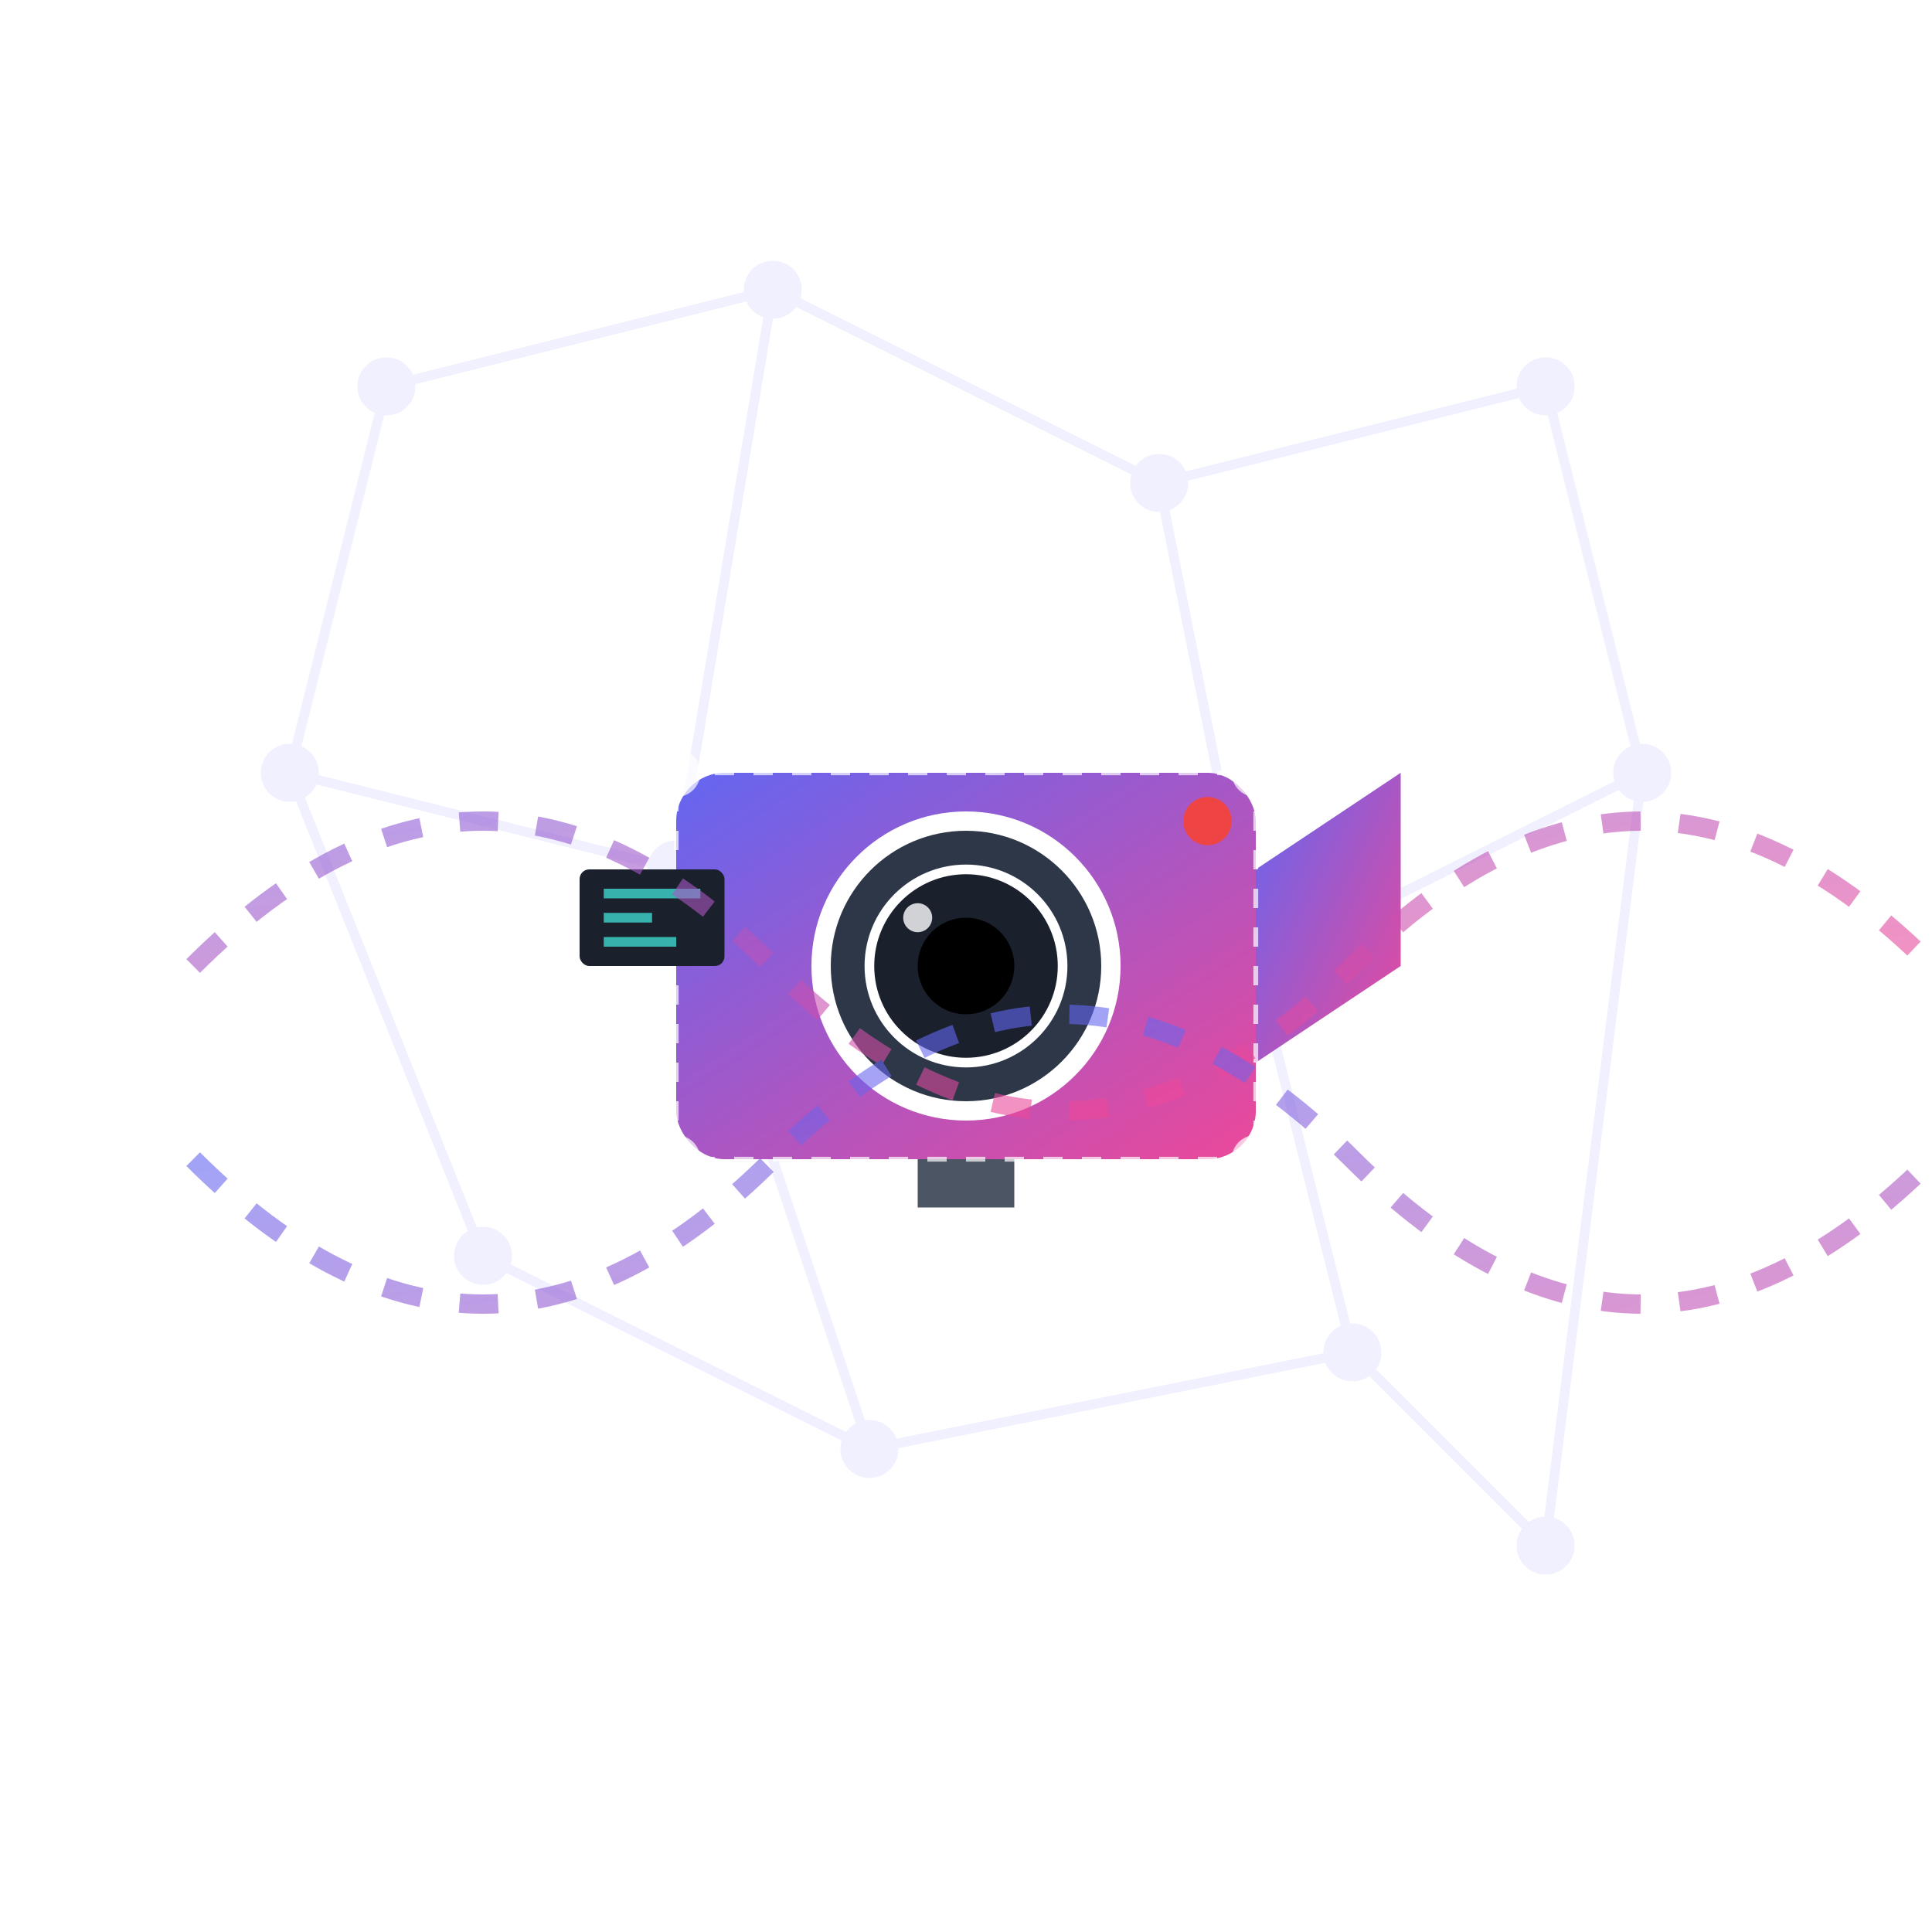 <svg xmlns="http://www.w3.org/2000/svg" width="200" height="200" viewBox="0 0 200 200">
  <defs>
    <linearGradient id="gradient" x1="0%" y1="0%" x2="100%" y2="100%">
      <stop offset="0%" stop-color="#6366F1" />
      <stop offset="100%" stop-color="#EC4899" />
    </linearGradient>
    <filter id="shadow" x="-20%" y="-20%" width="140%" height="140%">
      <feGaussianBlur stdDeviation="3" result="blur" />
      <feFlood flood-color="#000" flood-opacity="0.2" />
      <feComposite in2="blur" operator="in" />
      <feComposite in="SourceGraphic" />
    </filter>
  </defs>
  
  <!-- Background Neural Network Pattern -->
  <g opacity="0.1">
    <circle cx="40" cy="40" r="3" fill="#6366F1" />
    <circle cx="80" cy="30" r="3" fill="#6366F1" />
    <circle cx="120" cy="50" r="3" fill="#6366F1" />
    <circle cx="160" cy="40" r="3" fill="#6366F1" />
    <circle cx="30" cy="80" r="3" fill="#6366F1" />
    <circle cx="70" cy="90" r="3" fill="#6366F1" />
    <circle cx="130" cy="100" r="3" fill="#6366F1" />
    <circle cx="170" cy="80" r="3" fill="#6366F1" />
    <circle cx="50" cy="130" r="3" fill="#6366F1" />
    <circle cx="90" cy="150" r="3" fill="#6366F1" />
    <circle cx="140" cy="140" r="3" fill="#6366F1" />
    <circle cx="160" cy="160" r="3" fill="#6366F1" />
    
    <line x1="40" y1="40" x2="80" y2="30" stroke="#6366F1" stroke-width="1" />
    <line x1="80" y1="30" x2="120" y2="50" stroke="#6366F1" stroke-width="1" />
    <line x1="120" y1="50" x2="160" y2="40" stroke="#6366F1" stroke-width="1" />
    <line x1="30" y1="80" x2="70" y2="90" stroke="#6366F1" stroke-width="1" />
    <line x1="70" y1="90" x2="130" y2="100" stroke="#6366F1" stroke-width="1" />
    <line x1="130" y1="100" x2="170" y2="80" stroke="#6366F1" stroke-width="1" />
    <line x1="50" y1="130" x2="90" y2="150" stroke="#6366F1" stroke-width="1" />
    <line x1="90" y1="150" x2="140" y2="140" stroke="#6366F1" stroke-width="1" />
    <line x1="140" y1="140" x2="160" y2="160" stroke="#6366F1" stroke-width="1" />
    
    <line x1="40" y1="40" x2="30" y2="80" stroke="#6366F1" stroke-width="1" />
    <line x1="80" y1="30" x2="70" y2="90" stroke="#6366F1" stroke-width="1" />
    <line x1="120" y1="50" x2="130" y2="100" stroke="#6366F1" stroke-width="1" />
    <line x1="160" y1="40" x2="170" y2="80" stroke="#6366F1" stroke-width="1" />
    <line x1="30" y1="80" x2="50" y2="130" stroke="#6366F1" stroke-width="1" />
    <line x1="70" y1="90" x2="90" y2="150" stroke="#6366F1" stroke-width="1" />
    <line x1="130" y1="100" x2="140" y2="140" stroke="#6366F1" stroke-width="1" />
    <line x1="170" y1="80" x2="160" y2="160" stroke="#6366F1" stroke-width="1" />
  </g>
  
  <!-- Video Camera Icon -->
  <g filter="url(#shadow)" transform="translate(50, 50) scale(0.5)">
    <!-- Camera Body -->
    <rect x="40" y="60" width="120" height="80" rx="10" fill="url(#gradient)" />
    
    <!-- Lens -->
    <circle cx="100" cy="100" r="30" fill="#2D3748" stroke="#fff" stroke-width="4" />
    <circle cx="100" cy="100" r="20" fill="#1A202C" stroke="#fff" stroke-width="2" />
    <circle cx="100" cy="100" r="10" fill="#000" />
    <circle cx="90" cy="90" r="3" fill="#fff" opacity="0.8" />
    
    <!-- Record Light -->
    <circle cx="150" cy="70" r="5" fill="#EF4444" />
    
    <!-- Handle -->
    <path d="M160 80 L190 60 L190 100 L160 120 Z" fill="url(#gradient)" />
    
    <!-- Tripod Mount -->
    <rect x="90" y="140" width="20" height="10" fill="#4B5563" />
    
    <!-- AI Elements -->
    <g opacity="0.7">
      <circle cx="40" cy="60" r="5" fill="#fff" />
      <circle cx="160" cy="60" r="5" fill="#fff" />
      <circle cx="40" cy="140" r="5" fill="#fff" />
      <circle cx="160" cy="140" r="5" fill="#fff" />
      
      <line x1="40" y1="60" x2="160" y2="60" stroke="#fff" stroke-width="1" stroke-dasharray="4" />
      <line x1="160" y1="60" x2="160" y2="140" stroke="#fff" stroke-width="1" stroke-dasharray="4" />
      <line x1="160" y1="140" x2="40" y2="140" stroke="#fff" stroke-width="1" stroke-dasharray="4" />
      <line x1="40" y1="140" x2="40" y2="60" stroke="#fff" stroke-width="1" stroke-dasharray="4" />
    </g>
    
    <!-- Digital Elements -->
    <g transform="translate(20, 80)">
      <rect x="0" y="0" width="30" height="20" rx="2" fill="#1A202C" />
      <line x1="5" y1="5" x2="25" y2="5" stroke="#38B2AC" stroke-width="2" />
      <line x1="5" y1="10" x2="15" y2="10" stroke="#38B2AC" stroke-width="2" />
      <line x1="5" y1="15" x2="20" y2="15" stroke="#38B2AC" stroke-width="2" />
    </g>
  </g>
  
  <!-- AI Data Streams -->
  <g opacity="0.6">
    <path d="M20,100 Q50,70 80,100 T140,100 T200,100" fill="none" stroke="url(#gradient)" stroke-width="2" stroke-dasharray="4" />
    <path d="M20,120 Q50,150 80,120 T140,120 T200,120" fill="none" stroke="url(#gradient)" stroke-width="2" stroke-dasharray="4" />
  </g>
</svg> 